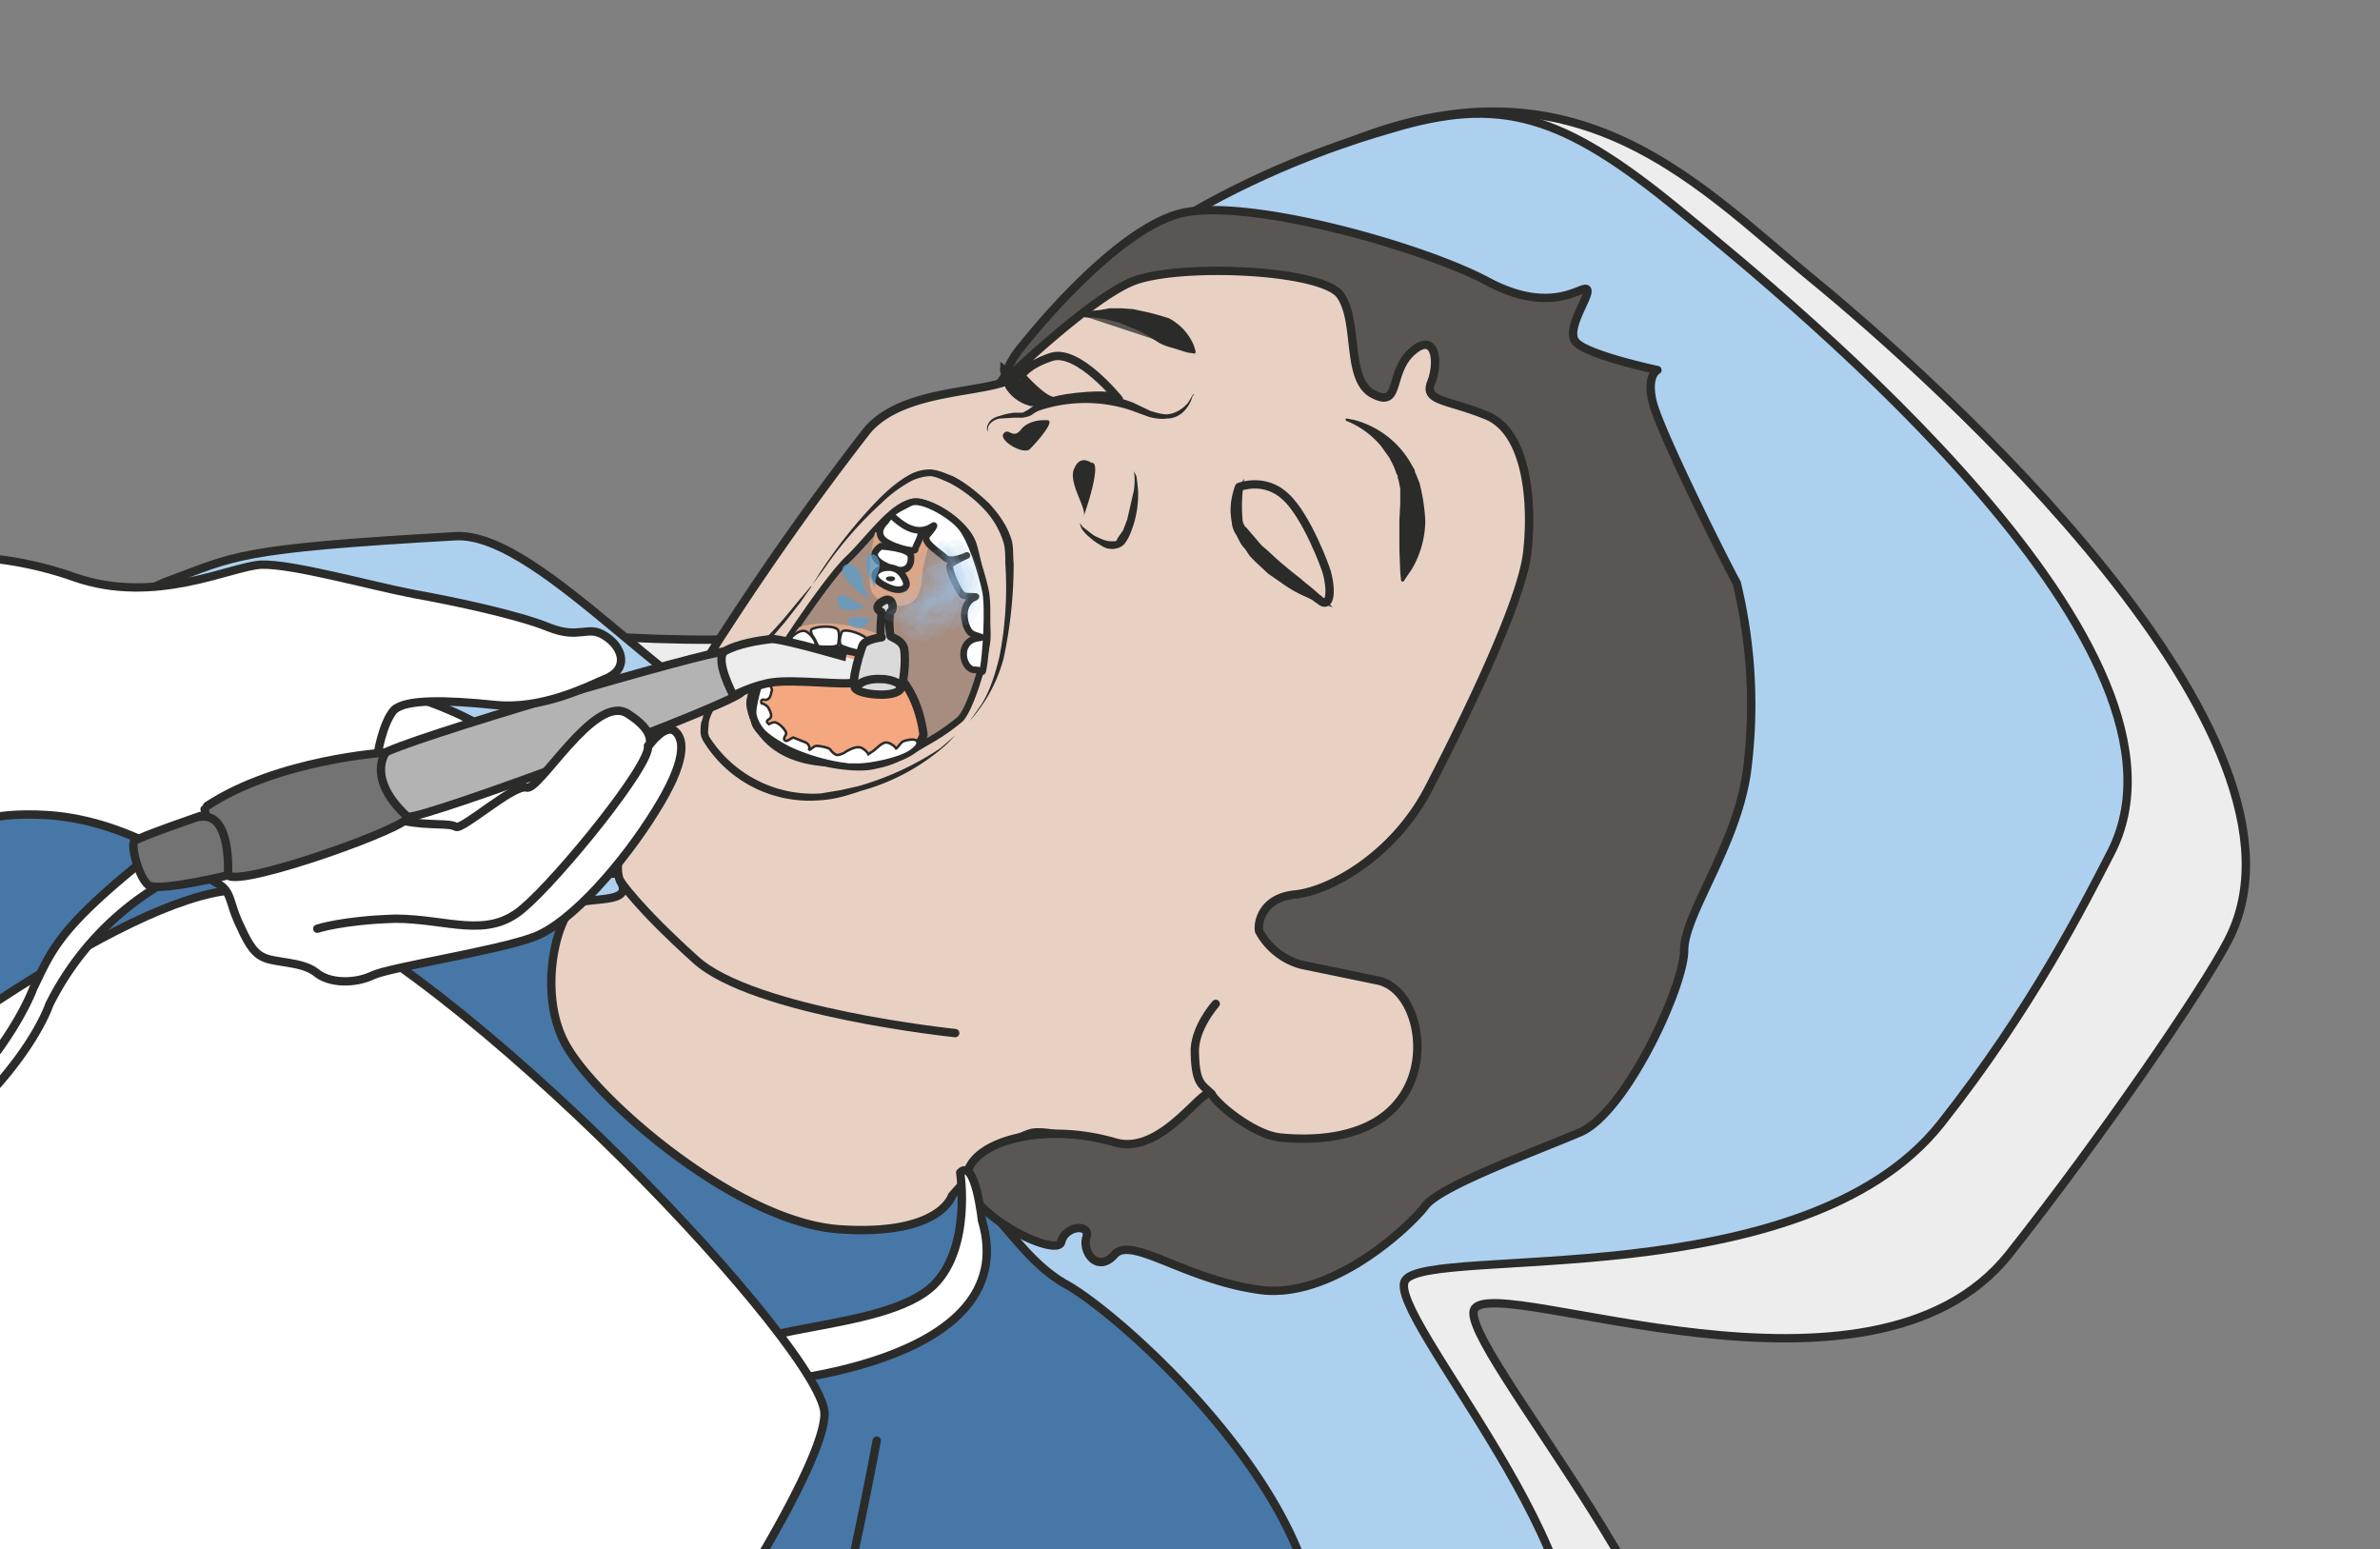 <svg xmlns="http://www.w3.org/2000/svg" viewBox="0 0 356.3 231.9"><rect x="0" y="0" width="356.3" height="231.9" fill="#808080" stroke="none"/><defs><clipPath id="j"><path d="M105.8 118.6h10.1v-7.8h-10.1v7.8z"/></clipPath><clipPath id="a"><path d="M0 185.5h285V0H0v185.5z"/></clipPath><clipPath id="c"><path d="M0 185.5h285V0H0v185.5z"/></clipPath><clipPath id="d"><path d="M100.9 118h3.3v-4.4h-3.3v4.3z"/></clipPath><clipPath id="e"><path d="M100.3 114.2h3.2v-1.7h-3.2v1.7z"/></clipPath><clipPath id="f"><path d="M101.6 111.7h2.7v-1.4h-2.7v1.4z"/></clipPath><clipPath id="g"><path d="M103.8 119.1h1.6v-4h-1.7v4z"/></clipPath><clipPath id="h"><path d="M105.9 118.2h9v-7.8h-9v7.8z"/></clipPath><clipPath id="i"><path d="M107.2 120h8.3V112h-8.3v7.9z"/></clipPath><clipPath id="b"><path d="M0 185.5h285V0H0v185.5z"/></clipPath><clipPath id="k"><path d="M109.5 117.5h8.2v-8.2h-8.2v8.2z"/></clipPath><clipPath id="l"><path d="M108.2 118.6h9.3v-8h-9.3v8z"/></clipPath><clipPath id="m"><path d="M110 120.8h5.3V112H110v8.8z"/></clipPath><clipPath id="n"><path d="M107.4 118.6h7v-8h-7v8z"/></clipPath><clipPath id="o"><path d="M108.6 117.3h7.3v-8.6h-7.3v8.6z"/></clipPath><clipPath id="p"><path d="M109.5 120.3h7.8v-8h-7.8v8z"/></clipPath><clipPath id="q"><path d="M107.8 117.7h7.1v-8.4h-7v8.4z"/></clipPath><clipPath id="r"><path d="M110.5 121h6.3v-8.2h-6.3v8.1z"/></clipPath><clipPath id="s"><path d="M109.9 120.7h5v-9.6h-5v9.6z"/></clipPath></defs><g clip-path="url(#a)" transform="matrix(1.25 0 0 -1.25 0 231.9)"><path d="M-49 36.5S6.3 104.2 27.4 112c11.3 4.2 59.5-10.7 90.2 2.5 26.9 11.6 36 50.2 38.5 51.5 31 15.7 46.7-2.2 61.1-14 14.4-11.8 62.5-54.8 49.6-79.2-3-5.8-15.2-23.6-26.2-37.5-16.5-20.7-61-2.3-64-6.5-2.5-3.9 31.8-42 24.6-55.6-27-50.6-72.5-102-85.3-113.8C96.2-158.8 39-121 39-121S-62.7 28.1-49 36.5" fill="#ededed"/><path d="M-49 36.5S6.3 104.2 27.4 112c11.3 4.2 59.5-10.7 90.2 2.5 26.9 11.6 36 50.2 38.5 51.5 31 15.7 46.7-2.2 61.1-14 14.4-11.8 62.5-54.8 49.6-79.2-3-5.8-15.2-23.6-26.2-37.5-16.5-20.7-61-2.3-64-6.5-2.5-3.9 31.8-42 24.6-55.6-27-50.6-72.5-102-85.3-113.8C96.2-158.8 39-121 39-121S-62.7 28.1-49 36.5z" stroke="#2b2b2a" stroke-miterlimit="10" fill="none"/><path d="M-104-4.4S-1 108 20 115.9c8.2 3 8 3.9 34.5 5.4 10.5.7 29-23.6 38.7-23.4 6.6.2 22.9 36.3 26.6 41.8 15 22 44.6 29.7 46.8 30.4 13 3.9 20.4 1.9 34.7-9.9 14.4-11.8 64.3-52.7 51.4-77-3-5.8-9.3-18.4-20.3-32.3-16.5-20.7-61.3-14.5-64.1-18.7-2.6-3.9 26-35 18.8-48.7-27-50.5-72.5-102-85.3-113.7C82-148.5 33-116.6 33-116.6S-117.9-13-104-4.4" fill="#add0ef"/><path d="M-104-4.4S-1 108 20 115.9c8.2 3 8 3.9 34.5 5.4 10.5.7 29-23.6 38.7-23.4 6.6.2 22.9 36.3 26.6 41.8 15 22 44.6 29.7 46.8 30.4 13 3.9 20.4 1.9 34.7-9.9 14.4-11.8 64.3-52.7 51.4-77-3-5.8-9.3-18.4-20.3-32.3-16.5-20.7-61.3-14.5-64.1-18.7-2.6-3.9 26-35 18.8-48.7-27-50.5-72.5-102-85.3-113.7C82-148.5 33-116.6 33-116.6S-117.9-13-104-4.4z" stroke="#2b2b2a" stroke-miterlimit="10" fill="none"/><path d="M-36.3 71.6c8 5.2 40.2 31.2 40.2 31.2s15.3 4.6 25-.5S59.5 87 69.6 77.5c10.1-9.5 32.9-28.7 41-31.4s10.6-10.8 17.1-14.4c6.6-3.7 29.3-24 30-41.4s-11.1-36.4-14.6-44c-3.5-7.4-13-22.5-13-22.5s-28 11.9-37.7 18.7c-.5.3-10.7-3.8-17.6-15.6-26.3-44.7-88.3-87.5-90.5-86C-42-140.3-171.3-122.5-207-97c-.3.3 52.6 40.7 88.4 69.9A672 672 0 01-29 62.5c-9 6.3-15.3 3.9-7.3 9.1" fill="#4777a7"/><path stroke-linejoin="round" d="M-36.3 71.6c8 5.2 40.2 31.2 40.2 31.2s15.3 4.6 25-.5S59.5 87 69.6 77.5c10.1-9.5 32.9-28.7 41-31.4s10.6-10.8 17.1-14.4c6.6-3.7 29.3-24 30-41.4s-11.1-36.4-14.6-44c-3.5-7.4-13-22.5-13-22.5s-28 11.9-37.7 18.7c-.5.3-10.7-3.8-17.6-15.6-26.3-44.7-88.3-87.5-90.5-86C-42-140.3-171.3-122.5-207-97c-.3.3 52.6 40.7 88.4 69.9A672 672 0 01-29 62.5c-9 6.3-15.3 3.9-7.3 9.1z" stroke="#2b2b2a" stroke-linecap="round" stroke-miterlimit="10" fill="none"/><path d="M155.7 153.4c-.7 0-15.3 2.2-20.8-.1-5.4-2.4-11-9.6-12.8-12.4-1.9-2.8-13.6-1.3-18.3-7A343.2 343.2 0 0180 99C76 91 73 82.4 74.3 80c1.4-2.4-2.2-2-4.8-2.5C66.9 77 64 66.5 68 60c4-6.7 20.5-20.9 32.6-21.7 12-.8 13.4 4 13.4 4s5.2 6.2 9.4 7.5c4.1 1.3 29.3-9 37-7 7.8 2 23.1 13.2 25.8 29.7 2.6 16.6 10.7 49.3 5.3 55.9-5.4 6.5-28.3 25.3-35.8 25" fill="#e8d1c3"/><path stroke-linejoin="round" d="M155.7 153.4c-.7 0-15.3 2.2-20.8-.1-5.4-2.4-11-9.6-12.8-12.4-1.9-2.8-13.6-1.3-18.3-7A343.2 343.2 0 0180 99C76 91 73 82.4 74.3 80c1.4-2.4-2.2-2-4.8-2.5C66.9 77 64 66.5 68 60c4-6.7 20.5-20.9 32.6-21.7 12-.8 13.4 4 13.4 4s5.2 6.2 9.4 7.5c4.1 1.3 29.3-9 37-7 7.8 2 23.1 13.2 25.8 29.7 2.6 16.6 10.7 49.3 5.3 55.9-5.4 6.5-28.3 25.3-35.8 25z" stroke="#2b2b2a" stroke-linecap="round" stroke-miterlimit="10" fill="none"/><path d="M143 143.3s-5.2 5.6-13.6 4.5" fill="#595654"/><path d="M143 143.2l-.8.1-1.6.5c-.7.2-1.4.4-2 .8l-1.1.7a7 7 0 01-1.1.6l-1.2.5-1.2.5-1.2.3-1 .2-1 .1h-.7l-.6.1a.2.2 0 000 .3 115.5 115.5 0 001.3.4l1 .1 1.1.2h1.4l1.4-.1 1.4-.3a28 28 0 002.9-.8 6.5 6.5 0 003-3.3l.2-.7a.2.2 0 00-.3-.2" fill="#2b2b2a"/><path d="M122.6 144.3s11.2 14.3 19.4 15.8c8.1 1.5 28-4 36-8.2 7.7-4.2 11.4-.6 12-1 .8-.4-2.6-4.7-1.3-6.3s9.8-3.4 9.8-3.4-1.3-.6-.6-3.7c.7-3.2 8.2-18.3 10.1-21.8a62 62 0 001.2-22.7c-1.3-8.9-7.5-17-7.5-21.3 0-4.3-7-19.5-12.5-21.8-5.4-2.3-16.7-6.4-18.5-8.8-1.8-2.4-11.4-11.5-20.2-10-8.7 1.3-15 6.4-17 4.2-2-2.3-3.9.2-3.4 2 .6 1.7-2.5 1.5-3-.5-.4-2-11 3.1-11.3 7.4s8.6 7.2 17.8 4.5c5.6-1.6 10.7 7.1 11.5 5.8.8-1.4 5.2-4.9 8.2-5.2 3-.3 10.6-.6 14.4 4.5 3.9 5.1 1.8 13.4-2.7 14.3l-9.2 1.9a8.2 8.2 0 00-5 4c-.2.8.2 4 4.3 4.4 4.1.4 11.8 4.6 16 12.7 4.2 8.1 11.1 22.2 11.8 28.2.7 6 0 14.3-4.7 16.4-4.8 2-7.7 1.7-6.8 4 1 2.5.5 6.2-2.3 3.7s-1.3-6.8-4.6-5.1c-3.4 1.7-1.7 8.7-4 11.9-2.3 3.1-19.5 3.8-24.9 1.6-5.3-2.2-15.4-12-15.4-12s.2 2 2.4 4.5" fill="#595654"/><path stroke-linejoin="round" d="M122.6 144.3s11.2 14.3 19.4 15.8c8.1 1.5 28-4 36-8.2 7.7-4.2 11.4-.6 12-1 .8-.4-2.6-4.7-1.3-6.3s9.8-3.4 9.8-3.4-1.3-.6-.6-3.7c.7-3.2 8.2-18.3 10.1-21.8a62 62 0 001.2-22.7c-1.3-8.9-7.5-17-7.5-21.3 0-4.3-7-19.5-12.5-21.8-5.4-2.3-16.7-6.4-18.5-8.8-1.8-2.4-11.4-11.5-20.2-10-8.7 1.3-15 6.4-17 4.2-2-2.3-3.9.2-3.4 2 .6 1.7-2.5 1.5-3-.5-.4-2-11 3.1-11.3 7.4s8.6 7.2 17.8 4.5c5.6-1.6 10.7 7.1 11.5 5.8.8-1.4 5.2-4.9 8.2-5.2 3-.3 10.6-.6 14.4 4.5 3.9 5.1 1.8 13.4-2.7 14.3l-9.2 1.9a8.2 8.2 0 00-5 4c-.2.8.2 4 4.3 4.4 4.1.4 11.8 4.6 16 12.7 4.2 8.1 11.1 22.2 11.8 28.2.7 6 0 14.3-4.7 16.4-4.8 2-7.7 1.7-6.8 4 1 2.5.5 6.2-2.3 3.7s-1.3-6.8-4.6-5.1c-3.4 1.7-1.7 8.7-4 11.9-2.3 3.1-19.5 3.8-24.9 1.6-5.3-2.2-15.4-12-15.4-12s.2 2 2.4 4.5z" stroke="#2b2b2a" stroke-linecap="round" stroke-miterlimit="10" fill="none"/><path d="M161.3 135.4l1-.2a11.1 11.1 0 006.8-5.4l.3-.5.1-.4.1-.2.4-1a22 22 0 00.7-4.6 11.6 11.6 0 00-.7-3.8c-.4-1.1-.9-2-1.3-2.5l-.6-.9a.2.2 0 00-.3.1l-.1 1-.1 2.7v3.5l.1 2v1.8l-.2 1-.1.3v.2l-.2.4c-.2.7-.5 1.2-.8 1.8l-.5.7-.5.7a10.5 10.5 0 01-4.1 3c-.1 0-.2.2-.1.3h.1M143 138.3l-.2-.3a4 4 0 00-1.3-2c-.4-.3-1-.6-1.7-.6-.7-.1-1.5 0-2.2.2l-2.2.8a17.4 17.4 0 01-10.8 0 3 3 0 01-.8-.4c-.5-.4-.9-.4-1.3-.5h-1l-1.7-.1a2 2 0 01-1.2-.6c-.2-.2-.3-.5-.3-.7v-.3l-.1.3c0 .2 0 .5.3.9.2.3.7.6 1.2.7a8 8 0 001.8.4h1l.7.4 1 .7 1.3.5a15.6 15.6 0 0010.2-.4l2.1-1c.7-.2 1.3-.4 2-.4 1.1.1 2 .8 2.5 1.4l.6 1M129.3 122.9l.4-.5 1.3-1c.6-.3 1.4-.7 2-.7h.6l.2.2v.1l.7 1 .5 1.3.3 1.3.5 2.2c.2 1.4 0 2.3 0 2.3l.3-.6.1-.7.1-1a12.1 12.1 0 00-.9-5.1 5 5 0 00-.8-1.4l-.4-.3h-.1l-.1-.1h-.1a2 2 0 00-1-.1c-.4 0-.9.3-1.2.5a6 6 0 00-1 .7c-.5.4-1 .9-1.2 1.3l-.2.6M130.7 130.1s-1.3 1-2-.6c-.9-1.6 1.4-4.7 1.1-5.7-.3-1 2.3 6.2 1 6.3" fill="#2b2b2a"/><path d="M125.4 135.2h-.4c-.7 0-2-.2-2.7-1.1-1-1.3-1.5.3-2.1-.5-.7-.8 2.5-2.7 3.2-1.8.8.8 3.1 3.4 2 3.4" fill="#2b2b2a"/><path d="M157.8 113.8c-1 1.1-7.7 6-9.2 8.1-1.5 2.1-.2 5.3-.2 5.3s3 1.2 5.5-1.1c2.6-2.3 4.9-8.7 5-9.1.7-2.6.3-4.6-1-3.2" fill="#e8d1c3"/><path stroke-linejoin="round" d="M157.8 113.8c-1 1.1-7.7 6-9.2 8.1-1.5 2.1-.2 5.3-.2 5.3s3 1.2 5.5-1.1c2.6-2.3 4.9-8.7 5-9.1.7-2.6.3-4.6-1-3.2z" stroke="#2b2b2a" stroke-linecap="round" stroke-miterlimit="10" fill="none"/><path d="M149 128.2l-.1-.9a18 18 0 01-.1-3.8c0-.5.2-1 .5-1.2l1.2-1.4.6-.7.7-.6 1.4-1.3 1.4-1.2 1.3-1c.4-.5.9-.7 1.2-1l1.8-1.6.7-.7-.9.3-1 .3-1.2.6a15 15 0 00-3 1.7l-1.6 1.1-1.5 1.4-.7.7-.6.9c-.5.5-.7 1-1 1.6-.5.7-.6 1.4-.6 2l.2 1.7a11.4 11.4 0 001.3 3.1" fill="#2b2b2a"/><path d="M134 137.7s-4.8 6-8 5.1c-3.1-1-3.7-2.3-3.7-2.3s2.8-3.2 4-3c1 .4 6.8 1.1 7.6.2" fill-rule="evenodd" fill="#e8d1c3"/><path stroke-linejoin="round" d="M134 137.7s-4.8 6-8 5.1c-3.1-1-3.7-2.3-3.7-2.3s2.8-3.2 4-3c1 .4 6.8 1.1 7.6.2z" stroke="#2b2b2a" stroke-linecap="round" stroke-miterlimit="10" fill="none"/><path d="M119.8 142.2l.4-.3.7-.7.4-.5.5-.5c.2 0 .4-.3.6-.4l.5-.4 2.3-1.5 1.3-.6-.3-.2c-.3-.1-.7-.3-1.1-.3l-1.7.1a5 5 0 00-3 2.2c0 .3-.2.6-.3.8l-.2.8c-.2.4-.1.8-.1 1v.5" fill="#2b2b2a"/><path stroke-linejoin="round" d="M114.4 61.8s-24.2 2.5-31.1 8.8c-7 6.3-9 9.4-9 9.4M145.6 65.3s-2.7-3-2.5-6c.1-3.8 1-3.7 2-4.8" stroke="#2b2b2a" stroke-linecap="round" stroke-miterlimit="10" fill="none"/><path d="M97.3 115.5a58 58 0 007.9 10.2c1 1 2.3 2.2 3.8 3a5 5 0 002.5.6c1-.1 1.8-.5 2.6-.8 1.6-.8 3-2 4.3-3.2 1.2-1.3 2.3-2.8 2.8-4.6.2-1 .1-1.8.2-2.6a53.6 53.6 0 00-1.2-11.4 18 18 0 00-3.7-7.1l-.4-.5a272 272 0 001.4 2c.8 1.2 1.6 3.2 2.2 5.8a43 43 0 01.7 11.2c0 .8 0 1.7-.2 2.4a10 10 0 01-2.5 4.2 15.6 15.6 0 01-4 3c-.7.3-1.5.7-2.2.8-.7 0-1.5-.2-2.2-.5a16 16 0 01-3.7-2.7 45.5 45.5 0 01-6.9-7.9l-1.4-1.9M97.2 115.3l-1.4-2L94 111l-2.4-2.8-.8-.7-.8-.6a22 22 0 01-4.1-5.6c-.4-.7-.8-1.4-1-2.2l-.1-1.2c0-.3.1-.6.4-1a14.7 14.7 0 0113.1-6.4l2.4.4 2.2.5a35 35 0 019.7 4.5l1.4 1.2.4.4s-.5-.7-1.7-1.7a25.5 25.5 0 00-9.6-5c-1.5-.5-3-1-4.7-1.1a14.9 14.9 0 00-14 6.8c-.2.3-.5.8-.5 1.4 0 .5 0 1 .2 1.4.2.9.6 1.7 1 2.4a24.5 24.5 0 006.1 6.9c2 1.9 3.3 3.6 4.3 4.8l1.6 1.9" fill="#2b2b2a"/><path d="M92.7 106.4s6.2 9.7 9 12.3c2.7 2.6 5.7 7.2 8.5 6.7 2.7-.6 5.6-3 6.3-4.9.7-2 2-9.3 1.7-11.8s-2-8.1-3.2-9.3a25.1 25.1 0 00-6.4-3.9c-1.6-.6-17 10.4-15.9 11" fill="#a68d80"/><path stroke-linejoin="round" d="M92.7 106.4s6.2 9.7 9 12.3c2.7 2.6 5.7 7.2 8.5 6.7 2.7-.6 5.6-3 6.3-4.9.7-2 2-9.3 1.7-11.8s-2-8.1-3.2-9.3a25.1 25.1 0 00-6.4-3.9c-1.6-.6-17 10.4-15.9 11z" stroke="#2b2b2a" stroke-linecap="round" stroke-miterlimit="10" stroke-width=".8" fill="none"/><path d="M95.7 110.4s3.7 1.5 9.7-.9c3.4-1.4 4.7-5 1-3.5-5.6 2.3-13.7.4-13.7.4l3 4z" fill="#dca689"/><path d="M110.6 97.5s-.5 5.9-4.5 8.3c-4 2.5-6 1.8-9 1.9-4.3.1-7.5-4.7-7.2-6.7.3-2 2-6 8.3-6.7 6.2-.6 11.4.1 12.4 3.2" fill-rule="evenodd" fill="#f5a780"/><path stroke-linejoin="round" d="M110.6 97.5s-.5 5.9-4.5 8.3c-4 2.5-6 1.8-9 1.9-4.3.1-7.5-4.7-7.2-6.7.3-2 2-6 8.3-6.7 6.2-.6 11.4.1 12.4 3.2z" stroke="#2b2b2a" stroke-linecap="round" stroke-miterlimit="10" fill="none"/><path d="M104.8 121.8s-1.4-6.3-.1-7.6c1.3-1.3 5.4-2.6 5.7 1.9.3 5 4.1 9.2-1.8 8.6-1.3-.2-3.7-3-3.7-3" fill="#dca689"/><path d="M106.1 123.1s-1.2-1-.5-2 4-1.8 4-1.4c0 .5 1.3 2 .5 3.3-.9 1.2-3.3 1.5-4 .1" fill="#fff"/><path stroke-linejoin="round" d="M106.1 123.1s-1.2-1-.5-2 4-1.8 4-1.4c0 .5 1.3 2 .5 3.3-.9 1.2-3.3 1.5-4 .1z" stroke="#2b2b2a" stroke-miterlimit="10" stroke-width=".8" fill="none"/><path d="M105.5 120.1s3.5-.2 3.6-1.2c.1-1-.4-2.1-2.2-1.5-1.8.7-3 1.6-1.4 2.7" fill="#fff"/><path stroke-linejoin="round" d="M105.5 120.1s3.5-.2 3.6-1.2c.1-1-.4-2.1-2.2-1.5-1.8.7-3 1.6-1.4 2.7z" stroke="#2b2b2a" stroke-miterlimit="10" stroke-width=".8" fill="none"/><path d="M105.5 117.4s1.8.7 2.7-.9c1-1.5-.3-1.8-1.3-1.5-1 .3-3.3 1.5-1.4 2.4" fill="#fff"/><path stroke-linejoin="round" d="M105.5 117.4s1.8.7 2.7-.9c1-1.5-.3-1.8-1.3-1.5-1 .3-3.3 1.5-1.4 2.4z" stroke="#2b2b2a" stroke-miterlimit="10" stroke-width=".8" fill="none"/><path d="M107.1 123.5c.5-.4 2.5-2.4 4.6-1 .5.4-.3-.7-.6-1-.8-.8 1.1-1.9 2-2.7.7-.8 2.7.2 2.7.2s-1.6-.7-2-1.1c-.3-.5 1-3.4 1.6-3.7.7-.2 1.8 0 1.4-.2-2.1-.9-1.2-3.8-.5-4.3.5-.4 1.9-.5.8-.6-2.6-.4-1.8-3.9-.3-3.8 1 0 .8-.7 1 .4.2 1 .7 7 .2 9.2-.5 2.2-1.7 6.1-2.9 7.5-1.1 1.4-4.8 3.6-6.1 2.9-1.3-.7-2.7-1.2-1.9-1.8" fill="#fff"/><path stroke-linejoin="round" d="M107.1 123.5c.5-.4 2.5-2.4 4.6-1 .5.4-.3-.7-.6-1-.8-.8 1.1-1.9 2-2.7.7-.8 2.7.2 2.7.2s-1.6-.7-2-1.1c-.3-.5 1-3.4 1.6-3.7.7-.2 1.8 0 1.4-.2-2.1-.9-1.2-3.8-.5-4.3.5-.4 1.9-.5.8-.6-2.6-.4-1.8-3.9-.3-3.8 1 0 .8-.7 1 .4.2 1 .7 7 .2 9.2-.5 2.2-1.7 6.1-2.9 7.5-1.1 1.4-4.8 3.6-6.1 2.9-1.3-.7-2.7-1.2-1.9-1.8z" stroke="#2b2b2a" stroke-miterlimit="10" stroke-width=".8" fill="none"/><path d="M92.8 106.2s.8-.4.6-1.1c-.2-.7-.4-1.2-1-1-.6 0-.8-.2-.5-.4.3-.2.7-.7.5-1-.1-.5-.2-1-.8-1-.6.2-.4-.4-.4-.4s.5-.1.8-.5c.4-.7.5-1.2.1-1.4-.5-.3-.1-.5 0-.6 0 0 .5.3.8.2.6-.2 1.5-1.2 1.2-1.5-.2-.3-.3-.6 0-.7.2-.1.6.3.9.4l1.5-.6c.4-.2.5-.6.4-.8 0-.3.5.4.9.4s1.4-.2 1.6-.4c.2-.3.6-.7.9-.7.2 0 .8.2 1 .4.4.2 1.3.8 2 .4.6-.4.7-.7.7-.7l.6.4c.3.2 1 1 1.5 1 .6 0 1.2-.6 1.2-.7 0-.2.5.6.8.8.4.2 1.4.4 1.7.1.2-.3.1-.6-.7-1.2-1.4-1-4.8-1.6-6.4-1.7-1.6-.1-6 .7-8 1.6-1.8.9-4 2.7-4.3 3.6-.2.8.4 3.7 1 5s.9 2.4 1.2 2.2l.3-.1" stroke="#2b2b2a" stroke-miterlimit="10" stroke-width=".3" fill="#fff"/><path d="M96.5 112.3l-.9-1.5-2.4-4a57 57 0 01-2.2-4l-.4-1.7c-.2-1 .2-2.1 1-3 .8-.8 1.9-1.4 3-2a24 24 0 017-2h3.4c1 .2 2 .5 2.8.9 1.8.8 3.2 1.5 4.1 2.1l1.5 1-1.4-1.2c-.9-.6-2.2-1.5-4-2.4a11 11 0 00-2.9-1c-1.1-.3-2.3-.3-3.5-.2-2.5.2-5 .9-7.4 2-1.2.5-2.3 1.2-3.3 2.2-.5.5-.9 1-1 1.8-.3.6-.3 1.3-.2 2l.6 1.8.8 1.5a56 56 0 001.7 2.6c1 1.6 2 2.8 2.7 3.7l1 1.4" fill="#2b2b2a"/><path d="M94.8 109.2s1.1 1.2 1.9.6c.6-.4 1.5-1.7.6-1.7-1 0-5.3-2-2.5 1" fill="#fff"/><path stroke-linejoin="round" d="M94.8 109.2s1.1 1.2 1.9.6c.6-.4 1.5-1.7.6-1.7-1 0-5.3-2-2.5 1z" stroke="#2b2b2a" stroke-miterlimit="10" stroke-width=".3" fill="none"/><path d="M98.1 108.1c.4 0 2.2-.2 2.3.3 0 .2.2 1 0 1.6-.2.6-2.3.6-3.1.2 0 0-.4 0 0-.8.5-.7.6-1.3.8-1.3" fill="#fff"/><path stroke-linejoin="round" d="M98.1 108.1c.4 0 2.2-.2 2.3.3 0 .2.2 1 0 1.6-.2.6-2.3.6-3.1.2 0 0-.4 0 0-.8.5-.7.6-1.3.8-1.3z" stroke="#2b2b2a" stroke-miterlimit="10" stroke-width=".3" fill="none"/><path d="M100.8 109.8s-.5-1.3 0-1.6c.6-.3 3-1 3.3-.7 1.6 1.4-3 3.1-3.3 2.3" fill="#fff"/><path stroke-linejoin="round" d="M100.8 109.8s-.5-1.3 0-1.6c.6-.3 3-1 3.3-.7 1.6 1.4-3 3.1-3.3 2.3z" stroke="#2b2b2a" stroke-miterlimit="10" stroke-width=".3" fill="none"/><path d="M107.7 107.1c.5-1-.3-1.3-.8-1.1-.4 0-2 1-2.3 1.5 0 0 0 1 .5 1s2.2-.6 2.6-1.4" fill="#fff"/><path stroke-linejoin="round" d="M107.7 107.1c.5-1-.3-1.3-.8-1.1-.4 0-2 1-2.3 1.5 0 0 0 1 .5 1s2.2-.6 2.6-1.4z" stroke="#2b2b2a" stroke-miterlimit="10" stroke-width=".3" fill="none"/><path stroke-linejoin="round" d="M105 13S94.3-45.5 85.8-47.5c-8.4-2 .8-5.2 6-9.8" stroke="#2b2b2a" stroke-linecap="round" stroke-miterlimit="10" fill="none"/><path d="M107.2 116.2c0-.1-.2-.3-.5-.3-.4 0-.6.2-.6.3 0 .2.2.3.6.3.3 0 .5-.1.5-.3" fill="#2b2b2a"/><path d="M38.2 71.3s27.7 19 35.3 9.6h-3.2c-1.7-.6-25.8-2.9-28-16.3-1.1-7-9 5.9-4.1 6.7" fill="#fff"/><path stroke-linejoin="round" d="M38.2 71.3s27.7 19 35.3 9.6h-3.2c-1.7-.6-25.8-2.9-28-16.3-1.1-7-9 5.9-4.1 6.7z" stroke="#2b2b2a" stroke-miterlimit="10" fill="none"/><path d="M90.2 19.8s32.7 1.9 27.4 19.6c0 0-.8 7.5-2.6 5.7 0 0 1.4-9-3.2-13.5-6-5.8-25-4.5-24.7-9.5.4-5 3.1-2.3 3.1-2.3" fill="#fff"/><path stroke-linejoin="round" d="M90.2 19.8s32.7 1.9 27.4 19.6c0 0-.8 7.5-2.6 5.7 0 0 1.4-9-3.2-13.5-6-5.8-25-4.5-24.7-9.5.4-5 3.1-2.3 3.1-2.3z" stroke="#2b2b2a" stroke-miterlimit="10" fill="none"/><path d="M-73.1 7.3S10.7 84 31.2 78.7c20.4-5.2 65.6-52.5 67.5-62C100.5 7.2 48.4-68.2 28-71 7.7-74.1-65.7-50-73 7.3" fill="#fff"/><path stroke-linejoin="round" d="M-73.1 7.3S10.7 84 31.2 78.7c20.4-5.2 65.6-52.5 67.5-62C100.5 7.2 48.4-68.2 28-71 7.7-74.1-65.7-50-73 7.3z" stroke="#2b2b2a" stroke-miterlimit="10" fill="none"/></g><g clip-path="url(#b)" transform="matrix(1.25 0 0 -1.25 0 231.9)"><path d="M47.5 102.7S64.3 98.4 64.6 90C65 82 49.1 84.3 46 86.4c-3 2-3.7 14.6 1.5 16.2" fill="#fff"/><path d="M47.5 102.7S64.3 98.4 64.6 90C65 82 49.1 84.3 46 86.4c-3 2-3.7 14.6 1.5 16.2z" stroke="#2b2b2a" stroke-miterlimit="10" fill="none"/><path d="M86.9 107.5c.4 0-.6-3 1.9-4.8.9-.8-38.2-15.4-40-15s-5.3 5.7-3.2 7.4c2.1 1.7 39.6 12.6 41.3 12.4" fill="#b4b3b3"/><path stroke-linejoin="round" d="M86.9 107.5c.4 0-.6-3 1.9-4.8.9-.8-38.2-15.4-40-15s-5.3 5.7-3.2 7.4c2.1 1.7 39.6 12.6 41.3 12.4z" stroke="#2b2b2a" stroke-linecap="round" stroke-miterlimit="10" fill="none"/><path d="M8.9 116.4c9.7-3.4 18.7 1.3 22.4 1.5 3.8.1 13-2.5 18.2-3.5 5-.9 12.5-2.5 16.2-4s4.7.3 6.7-1c2-1.2 3-3.7.5-5-2.6-1.1-7.9-3.9-13.7-3.3-5.8.6-10.6.7-12-.6-1.3-1.4-2.1-5.4-2-6 .3-1.6.2-6.7 3.2-7.3 3-.6 5.4-.2 6.2-.7.8-.4 7 5.2 8.5 4.7 1.5-.4 8.1 11.2 12 8.9 3.7-2.3 2.6-3.9 2.6-3.9s2 2.8 3.2 1.7c1.1-1 1.3-3.6-2.4-9.5-3.7-6-10-13.4-14.6-15.1-4.6-1.7-17.2-3.6-19.3-4.6-2.1-1-5.2-1-6.8.4-1.7 1.3-5 1.1-6.3 1.8-1.3.6-2 2.1-3 4.3s-.8 3.6-2.4 4.5c-1.7.8-10 7.5-20.3 8.2-7.8.5-9.8-1.5-9.8-1.5s-1 24.8-5 29c-3.8 4.2 8.1 4.5 17.9 1" fill="#fff"/><path stroke-linejoin="round" d="M8.9 116.4c9.7-3.4 18.7 1.3 22.4 1.5 3.8.1 13-2.5 18.2-3.5 5-.9 12.5-2.5 16.2-4s4.7.3 6.7-1c2-1.2 3-3.7.5-5-2.6-1.1-7.9-3.9-13.7-3.3-5.8.6-10.6.7-12-.6-1.3-1.4-2.1-5.4-2-6 .3-1.6.2-6.7 3.2-7.3 3-.6 5.4-.2 6.2-.7.8-.4 7 5.2 8.5 4.7 1.5-.4 8.1 11.2 12 8.9 3.7-2.3 2.6-3.9 2.6-3.9s2 2.8 3.2 1.7c1.1-1 1.3-3.6-2.4-9.5-3.7-6-10-13.4-14.6-15.1-4.6-1.7-17.2-3.6-19.3-4.6-2.1-1-5.2-1-6.8.4-1.7 1.3-5 1.1-6.3 1.8-1.3.6-2 2.1-3 4.3s-.8 3.6-2.4 4.5c-1.7.8-10 7.5-20.3 8.2-7.8.5-9.8-1.5-9.8-1.5s-1 24.8-5 29c-3.8 4.2 8.1 4.5 17.9 1z" stroke="#2b2b2a" stroke-miterlimit="10" fill="none"/><path d="M38 74.3s3 1 9.3 1.2c6.3 0 11-2.5 15.3 1.2 4.3 3.6 15.5 17.4 15 19.5" stroke="#2b2b2a" stroke-linecap="round" stroke-miterlimit="10" fill="none"/><path d="M-121.5-2.2C-96.7 28.5-74 23-34.5 36.3-3.2 46.8 4 67.2 4 67.2c2.3 4.7 3 7.3 15.1 16.8 0 0 0-.7.4-1.7.4-.8 1.4-1.8 1.4-1.8a34.6 34.6 0 01-15-15.3S0 47-34.8 33.5c-34.9-13.5-47.8-3-86-39.7" stroke="#2b2b2a" stroke-miterlimit="10" fill="#fff"/><path stroke-linejoin="round" d="M24.5 88.6s1.3-6.4 2.8-7.9c1.5-1.5 22.4 6 21.5 7-5 4.6-2.6 7.7-2.6 7.7s-12.9-.8-21.4-6.4" stroke="#2b2b2a" stroke-linecap="round" stroke-miterlimit="10" fill="#737373"/><path d="M24 87.8s-7.3-2.5-7.9-3c-.5-.4.5-4.4 1.7-5.3 1.2-.8 9.5 1.2 9.5 1.2s.5 7.6-3.3 7" fill="#737373"/><path stroke-linejoin="round" d="M24 87.8s-7.3-2.5-7.9-3c-.5-.4.5-4.4 1.7-5.3 1.2-.8 9.5 1.2 9.5 1.2s.5 7.6-3.3 7z" stroke="#2b2b2a" stroke-linecap="round" stroke-miterlimit="10" fill="none"/><path d="M87.8 102.2s2.5 1.3 4.7 1.6c2.6.4 9.1-.4 9.7 0l.6 2.6S94 109 92.4 109c-1.7-.2-4-.6-5.5-1.4-1.5-.8.9-5.3.9-5.3" fill="#ededed"/><path stroke-linejoin="round" d="M87.8 102.2s2.5 1.3 4.7 1.6c2.6.4 9.1-.4 9.7 0l.6 2.6S94 109 92.4 109c-1.7-.2-4-.6-5.5-1.4-1.5-.8.9-5.3.9-5.3z" stroke="#2b2b2a" stroke-linecap="round" stroke-miterlimit="10" fill="none"/><path d="M103.3 108.2s-1.6-4.5-.8-5.2c.7-.7 4.9-1.1 5.4.1.5 1.3.6 4.3.3 5-.4.8-1.2 1-1.5 1.2-.2.1-.3 2.9 0 3 .4.2.3 2-1 1.2s-.1-1.3-.1-1.3-.3-3.1 0-3c.1 0-2-.2-2.3-1" fill="#dbdada"/><path stroke-linejoin="round" d="M103.3 108.2s-1.6-4.5-.8-5.2c.7-.7 4.9-1.1 5.4.1.5 1.3.6 4.3.3 5-.4.8-1.2 1-1.5 1.2-.2.1-.3 2.9 0 3 .4.2.3 2-1 1.2s-.1-1.3-.1-1.3-.3-3.1 0-3c.1 0-2-.2-2.3-1z" stroke="#2b2b2a" stroke-linecap="round" stroke-miterlimit="10" fill="none"/><path stroke-linejoin="round" d="M102.7 103.4s.7.9 2.8.8c1.6 0 2.7-.8 2.3-1" stroke="#2b2b2a" stroke-linecap="round" stroke-miterlimit="10" fill="none"/></g><g clip-path="url(#c)" transform="matrix(1.25 0 0 -1.25 0 231.9)"><g opacity=".7" clip-path="url(#d)"><path d="M104.2 113.7s-.7.9-.9 2.4c-.2 1.5-1.7 2.3-2.3 1.6-.5-.6.7-2.5 3.2-4" fill="#559fd2"/></g><g opacity=".7" clip-path="url(#e)"><path d="M103.5 112.7s-2.2-.6-2.8 0-.7 2 .7 1.4c.7-.3 1.5-1.1 2.1-1.2" fill="#559fd2"/></g><g opacity=".7" clip-path="url(#f)"><path d="M104.3 111.5s-.8-1.4-1.7-1.2c-1 .2-1.6 1.4-.2 1.3 1.5 0 1.4-.3 2 0" fill="#559fd2"/></g><g opacity=".7" clip-path="url(#g)"><path d="M104.8 115s-.1 1 .4 2.1c.5 1.2-.3 2.3-1 2-.7-.3-.6-2 .6-4" fill="#559fd2"/></g><g opacity=".1" clip-path="url(#h)"><path d="M110.5 110.7c.5 1 1.2 1.4 2.1 1.7l-3.3.1 3.2-.6c1-.2 1-.1 1.7.6.3.3.5.7.6 1.2.6 1.7-.6 3.2-1.6 4.3-.6.8-3.8-1.8-3.5-2.1 1.4-1.1 1-2-.2-2.7l3.9-.7c-2.5 1.1-5.3 1.3-7.4-.6-.5-.6.7-.8 1-.9.6-.1 3-1 3.5-.3" fill="#94c4ea"/></g><g opacity=".1" clip-path="url(#i)"><path d="M111 112.3c.6.9 1.3 1.4 2.3 1.7l-3 .6 2.8-1c.4 0 .8-.2 1.2.1.6.7.5.6 1 1.6.8 1.8-.5 3.3-1.5 4.5-.6.8-4.4-1.3-3.7-1.8 1.3-.8 1.6-1.7 1-2.6l.4.2c-1.8-.1-3.1-.3-4.3-1.7-.3-.3 3.3-2.4 3.9-1.6" fill="#94c4ea"/></g><g opacity=".1" clip-path="url(#j)"><path d="M111.5 111c.5 1 1.2 1.4 2.1 1.8l-4.2.4 2.5-.6c.5-.1 2.3-.8 2.8-.2.6.4.9 1 1 1.6.8 1.8-.6 3.3-1.6 4.5-.5.5-2.2-.7-2.5-.8 0 0-2.5-1.3-2-1.6 1.3-1 1.1-1.7-.2-2.1l4.8-1.1c-1.4.8-3 1-4.6 1.2-1.7.2-2.6-.5-3.8-1.6-.4-.3 2.8-1.2 2.7-1.2.4 0 2.6-1 3-.3" fill="#94c4ea"/></g><g opacity=".1" clip-path="url(#k)"><path d="M113 109.6c.4.8 1 1.4 2 1.7h-3l2.6-.5c.3 0 1.3-.3 1.6 0 .9.8.7.7 1.2 1.8 1 2-.3 3.4-1.5 4.8-.5.5-1.8-.9-1.6-1.3 1.1-2.3.3-3.4-1.3-4.4l3-.3-1 .6c-.8.2-1.6.1-2.4 0-1.2 0-2.3-.8-3-1.6-.7-.7 3-1.6 3.4-.8" fill="#94c4ea"/></g><g opacity=".1" clip-path="url(#l)"><path d="M113 110.9c.4.9 1.1 1.4 2 1.8l-3.4.3 2.2-.6c.3 0 1.9-.7 2.2-.4.9.9.7.7 1.3 2 .8 1.8-.6 3.3-1.7 4.5-.7.6-3.6-1.8-3.2-2.2.9-1.6.7-2.5-.5-2.7l3.9-1c-1.3.8-2.5 1-4 1.3-1.5.1-2.6-.6-3.6-1.6-.3-.4 2.3-1.2 2.2-1.2.4 0 2.2-.8 2.5-.2" fill="#94c4ea"/></g><g opacity=".1" clip-path="url(#m)"><path d="M111 112.1c.5.9 1.2 1.4 2.1 1.8l-.7.1c1.4-.4 1.5-.6 2.4.5.3.4.5 1 .5 1.4 0 2.4-.4 3.1-1.9 4.8-.4.4-1.3-.2-.8-.8 1.8-1.6 2-3.3.5-5.2l-.5.1c-1 0-2-1.3-2.5-2.1-.3-.5.6-1 .9-.6" fill="#94c4ea"/></g><g opacity=".1" clip-path="url(#n)"><path d="M110.2 111c.4.7 1 1.2 1.8 1.5h-1.8l2.3-.4c.7-.1.7.1 1.3.6.2.3.5 1 .5 1.3.2 2.2-.2 3-1.4 4.5-.5.6-2.5-1-2-1.4 1.5-1.4 1.4-2.7-.5-3.8l2.2-.4c-1.9 1-3.7.4-5.1-1.1-.6-.7 2.3-1.6 2.7-.9" fill="#94c4ea"/></g><g opacity=".1" clip-path="url(#o)"><path d="M111.3 109c.5.9 1.1 1.3 2 1.7l-2.2-.2 2.8-.3c.8 0 .8.3 1.4.8.3.4.5 1 .6 1.4.2 2.3-.2 3-1.5 4.7-.5.6-1.6-.4-1.3-1 1-2.5.6-4.2-1.4-5h2.2c-1.9 1-3.8-.1-5.2-1.5-.6-.7 2.3-1.2 2.6-.6" fill="#94c4ea"/></g><g opacity=".1" clip-path="url(#p)"><path d="M112.7 112.4a4 4 0 002.2 1.8l-2.5.5 2.5-1c.3-.1.6-.1.8 0 .9.7.8.6 1.3 1.8 1 1.8-.5 3.4-1.6 4.6-.6.7-3.2-1.2-3-1.5 1.5-1 1.8-2.1 1-3.1l.5.2c-1.8 0-3.3-.2-4.4-1.7-.3-.5 2.8-2.3 3.2-1.6" fill="#94c4ea"/></g><g opacity=".1" clip-path="url(#q)"><path d="M110.5 109.5c.4.9 1 1.4 1.9 1.7h-2.2l2.7-.4c.8 0 .8.2 1.3.8.4.3.6.9.6 1.3.3 2.2-.1 3-1.4 4.7-.5.5-2-.6-1.6-1.1l.7-1.1c.4-2-.2-3.1-1.7-3.6l2.2-.1c-2 .9-3.7 0-5.1-1.4-.7-.7 2.3-1.3 2.6-.8" fill="#94c4ea"/></g><g opacity=".1" clip-path="url(#r)"><path d="M112.3 113c.5.7 1.2 1.3 2 1.5l-1.2.3a37.8 37.8 0 012.4-.7c1 1 1.1 1.9 1.3 3.4.1 1.4-1 2.4-1.8 3.3-.5.5-2.2-.6-1.8-1l.5-4.4 1.2-.3c-1.7.9-3.3.5-4.4-1.2-.3-.5 1.5-1.5 1.8-1" fill="#94c4ea"/></g><g opacity=".1" clip-path="url(#s)"><path d="M110.6 111.3c.5.9 1.2 1.4 2 1.9h-.6c1.3-.4 1.5-.4 2.3.7.6.9.5 2.1.5 3 .1 1.5-1 2.6-1.9 3.6-.4.5-1-.2-.7-.7 2-2.2 2-4.1.4-5.8h-.7a4.5 4.5 0 01-2-2c-.2-.6.4-1.2.7-.7" fill="#94c4ea"/></g></g></svg>